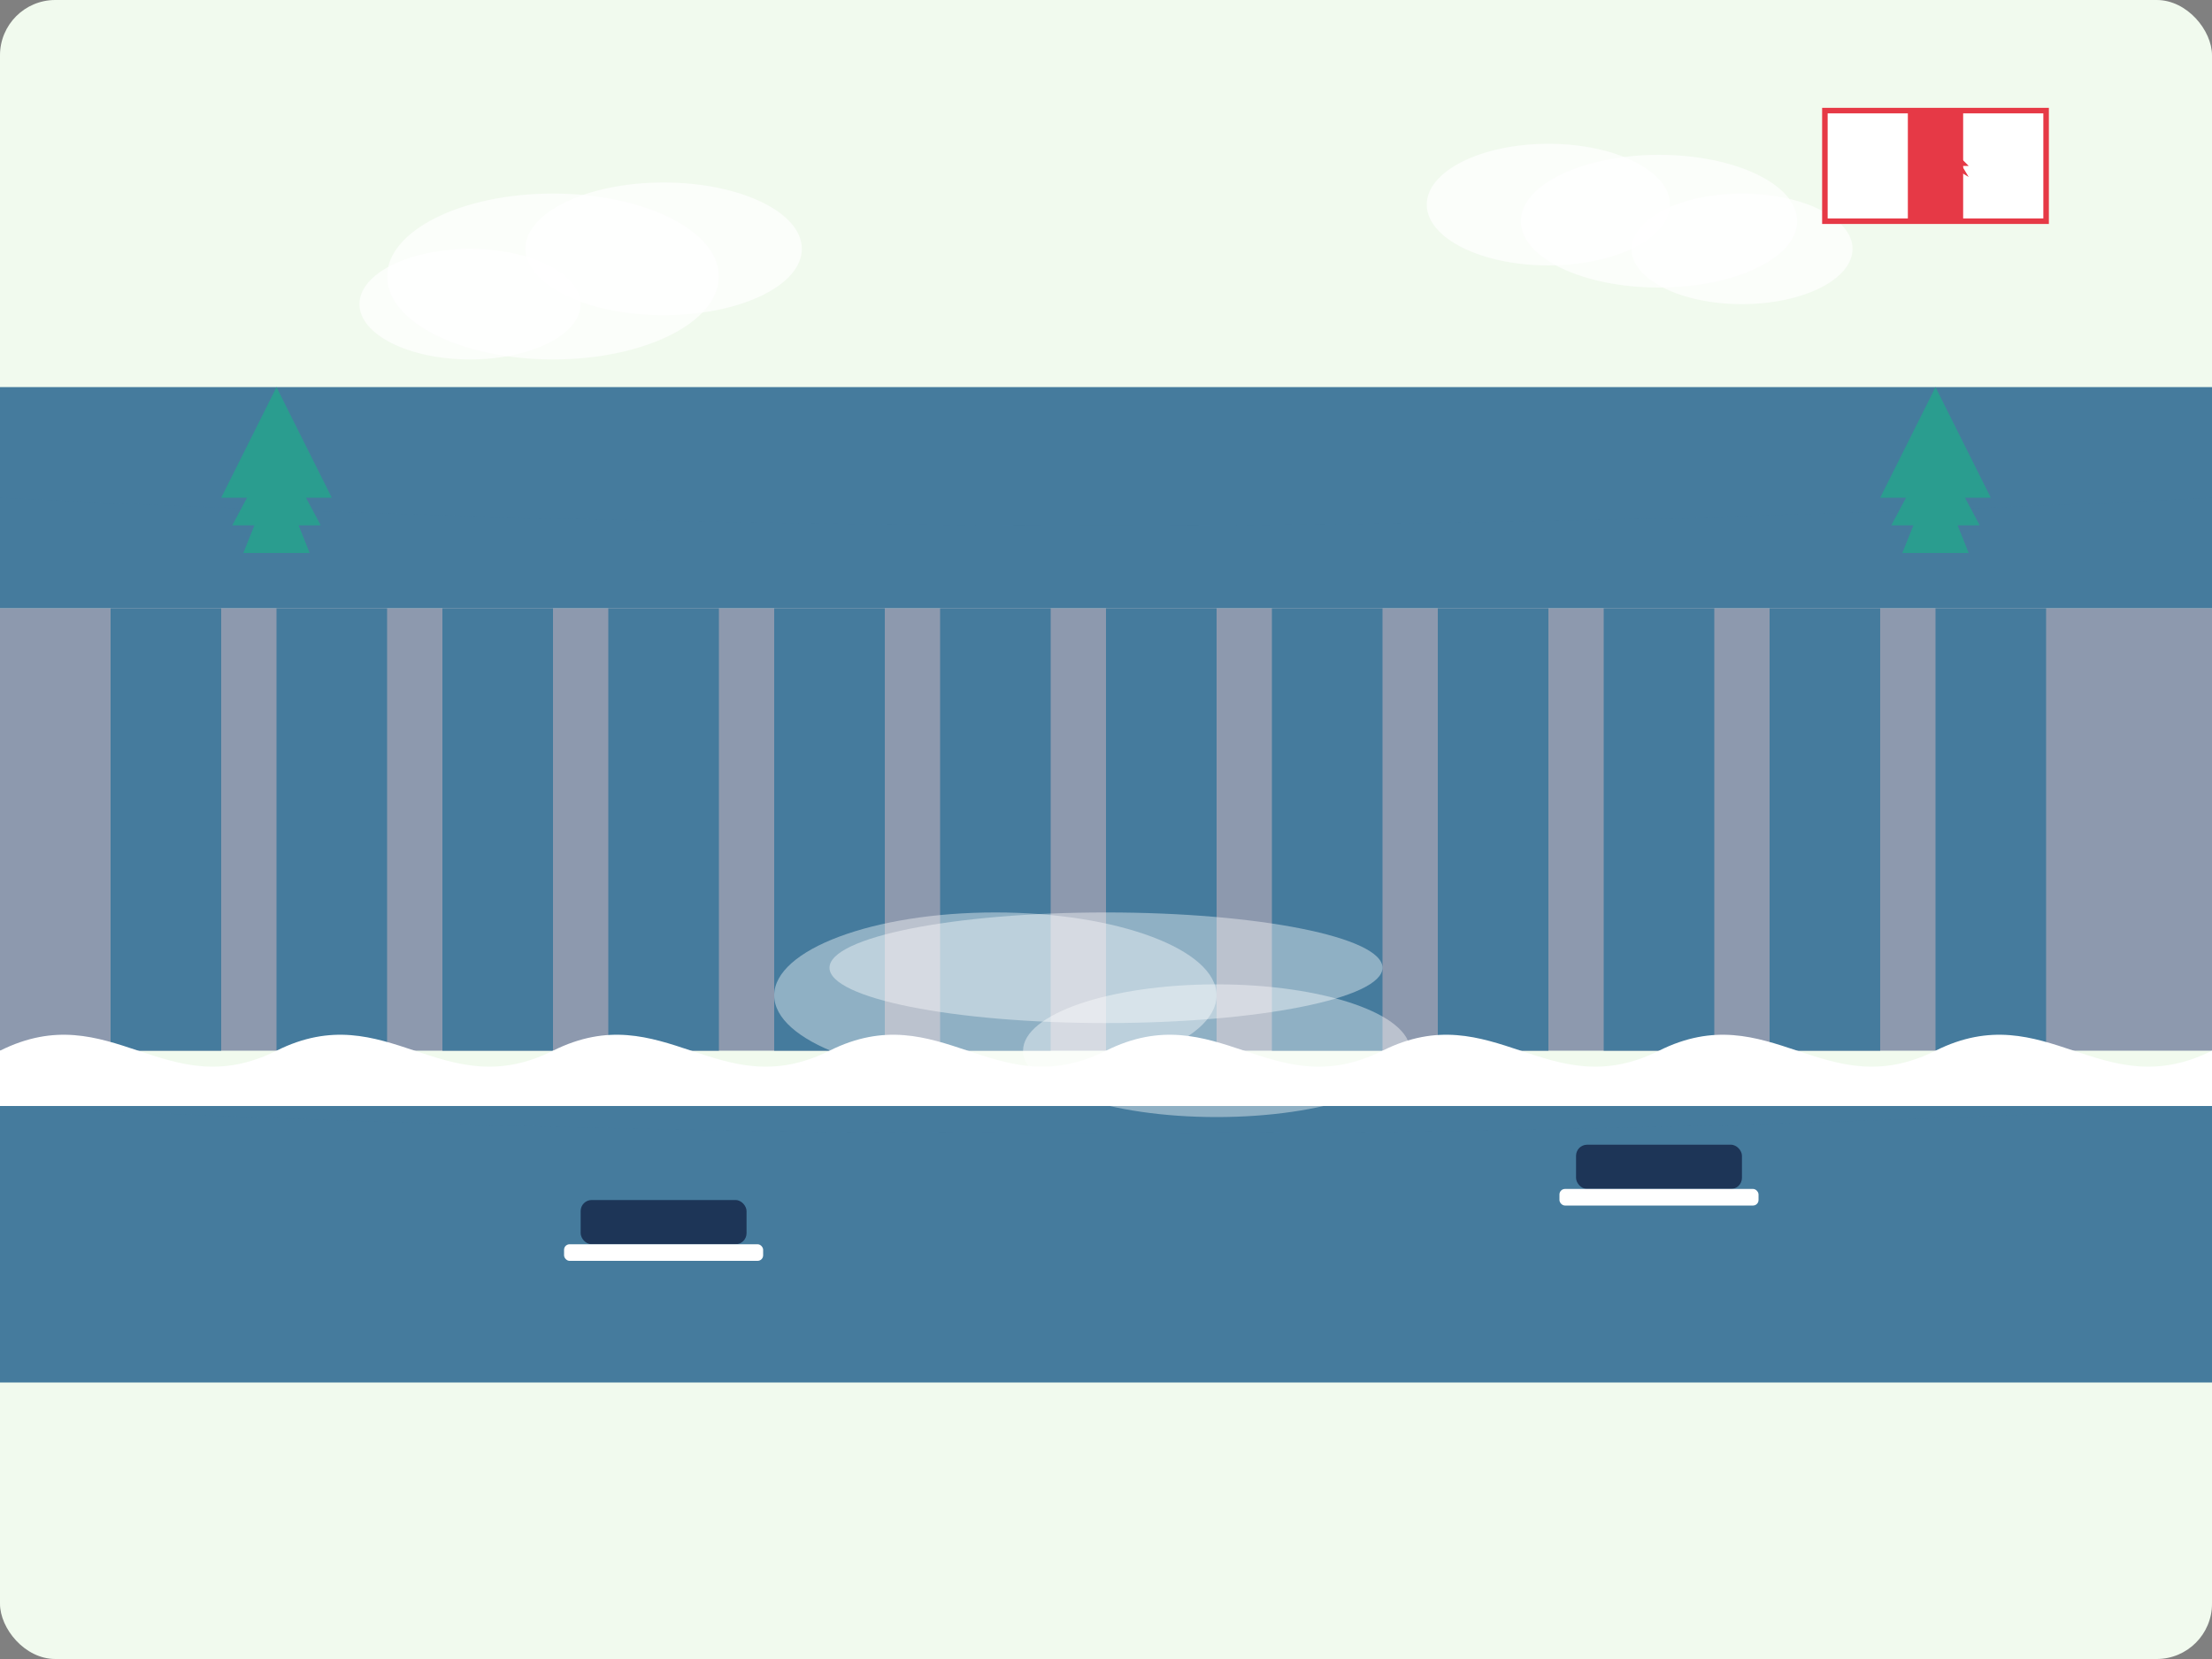 <svg xmlns="http://www.w3.org/2000/svg" width="400" height="300" viewBox="0 0 400 300">
  <rect x="0" y="0" width="400" height="300" fill="#808080" stroke="none"/>
  <style>
    .bg { fill: #f1faee; }
    .cliff { fill: #8d99ae; }
    .water { fill: #457b9d; }
    .foam { fill: white; }
    .trees { fill: #2a9d8f; }
    .highlight { fill: #e63946; }
    .clouds { fill: white; }
    .boat { fill: #1d3557; }
  </style>
  
  <!-- Background -->
  <rect class="bg" x="0" y="0" width="400" height="300" rx="10" />
  
  <!-- Niagara Falls -->
  <g transform="translate(200, 150)">
    <!-- Upper River -->
    <rect class="water" x="-200" y="-80" width="400" height="40" />
    <path class="water" d="M-200,-60 Q0,-50 200,-60 L200,-40 L-200,-40 Z" opacity="0.7" />
    
    <!-- Cliff Face -->
    <rect class="cliff" x="-200" y="-40" width="400" height="80" />
    
    <!-- Falls -->
    <path class="water" d="M-180,-40 L-180,40 L-160,40 L-160,-40 Z" />
    <path class="water" d="M-150,-40 L-150,40 L-130,40 L-130,-40 Z" />
    <path class="water" d="M-120,-40 L-120,40 L-100,40 L-100,-40 Z" />
    <path class="water" d="M-90,-40 L-90,40 L-70,40 L-70,-40 Z" />
    <path class="water" d="M-60,-40 L-60,40 L-40,40 L-40,-40 Z" />
    <path class="water" d="M-30,-40 L-30,40 L-10,40 L-10,-40 Z" />
    <path class="water" d="M0,-40 L0,40 L20,40 L20,-40 Z" />
    <path class="water" d="M30,-40 L30,40 L50,40 L50,-40 Z" />
    <path class="water" d="M60,-40 L60,40 L80,40 L80,-40 Z" />
    <path class="water" d="M90,-40 L90,40 L110,40 L110,-40 Z" />
    <path class="water" d="M120,-40 L120,40 L140,40 L140,-40 Z" />
    <path class="water" d="M150,-40 L150,40 L170,40 L170,-40 Z" />
    
    <!-- Foam at Base -->
    <path class="foam" d="M-200,40 C-180,30 -170,50 -150,40 C-130,30 -120,50 -100,40 C-80,30 -70,50 -50,40 C-30,30 -20,50 0,40 C20,30 30,50 50,40 C70,30 80,50 100,40 C120,30 130,50 150,40 C170,30 180,50 200,40 L200,50 L-200,50 Z" />
    
    <!-- Lower River -->
    <rect class="water" x="-200" y="50" width="400" height="50" />
    <path class="water" d="M-200,50 Q0,60 200,50 L200,70 L-200,70 Z" opacity="0.7" />
    
    <!-- Tour Boat -->
    <g transform="translate(-80, 75)">
      <rect class="boat" x="-15" y="-8" width="30" height="8" rx="2" />
      <rect class="foam" x="-18" y="0" width="36" height="3" rx="1" />
    </g>
    
    <g transform="translate(100, 65)">
      <rect class="boat" x="-15" y="-8" width="30" height="8" rx="2" />
      <rect class="foam" x="-18" y="0" width="36" height="3" rx="1" />
    </g>
  </g>
  
  <!-- Trees on Cliffs -->
  <g transform="translate(50, 90)">
    <path class="trees" d="M-10,0 L0,-20 L10,0 Z" />
    <path class="trees" d="M-8,5 L0,-10 L8,5 Z" />
    <path class="trees" d="M-6,10 L0,-5 L6,10 Z" />
  </g>
  
  <g transform="translate(350, 90)">
    <path class="trees" d="M-10,0 L0,-20 L10,0 Z" />
    <path class="trees" d="M-8,5 L0,-10 L8,5 Z" />
    <path class="trees" d="M-6,10 L0,-5 L6,10 Z" />
  </g>
  
  <!-- Mist/Clouds -->
  <g transform="translate(200, 180)">
    <ellipse class="clouds" cx="-20" cy="0" rx="40" ry="15" opacity="0.4" />
    <ellipse class="clouds" cx="20" cy="10" rx="35" ry="12" opacity="0.4" />
    <ellipse class="clouds" cx="0" cy="-5" rx="50" ry="10" opacity="0.4" />
  </g>
  
  <!-- Clouds -->
  <g transform="translate(100, 50)">
    <ellipse class="clouds" cx="0" cy="0" rx="30" ry="15" opacity="0.7" />
    <ellipse class="clouds" cx="20" cy="-5" rx="25" ry="12" opacity="0.7" />
    <ellipse class="clouds" cx="-15" cy="5" rx="20" ry="10" opacity="0.7" />
  </g>
  
  <g transform="translate(300, 40)">
    <ellipse class="clouds" cx="0" cy="0" rx="25" ry="12" opacity="0.7" />
    <ellipse class="clouds" cx="15" cy="5" rx="20" ry="10" opacity="0.7" />
    <ellipse class="clouds" cx="-20" cy="-3" rx="22" ry="11" opacity="0.7" />
  </g>
  
  <!-- Maple Leaf Flag Element -->
  <g transform="translate(350, 30)">
    <rect x="-20" y="-10" width="40" height="20" fill="white" stroke="#e63946" />
    <rect x="-5" y="-10" width="10" height="20" class="highlight" />
    <path class="highlight" d="M5,-2.5 L7.5,0 L6,0 L7.5,2.5 L5,1 L6,3.5 L3.5,3.5 L3.5,6 L1,3.5 L2.5,3.5 L1,1 L-1.5,2.5 L0,0 L-1.5,0 L1,-2.5 L2.5,0 Z" transform="scale(0.8)" />
  </g>
</svg>